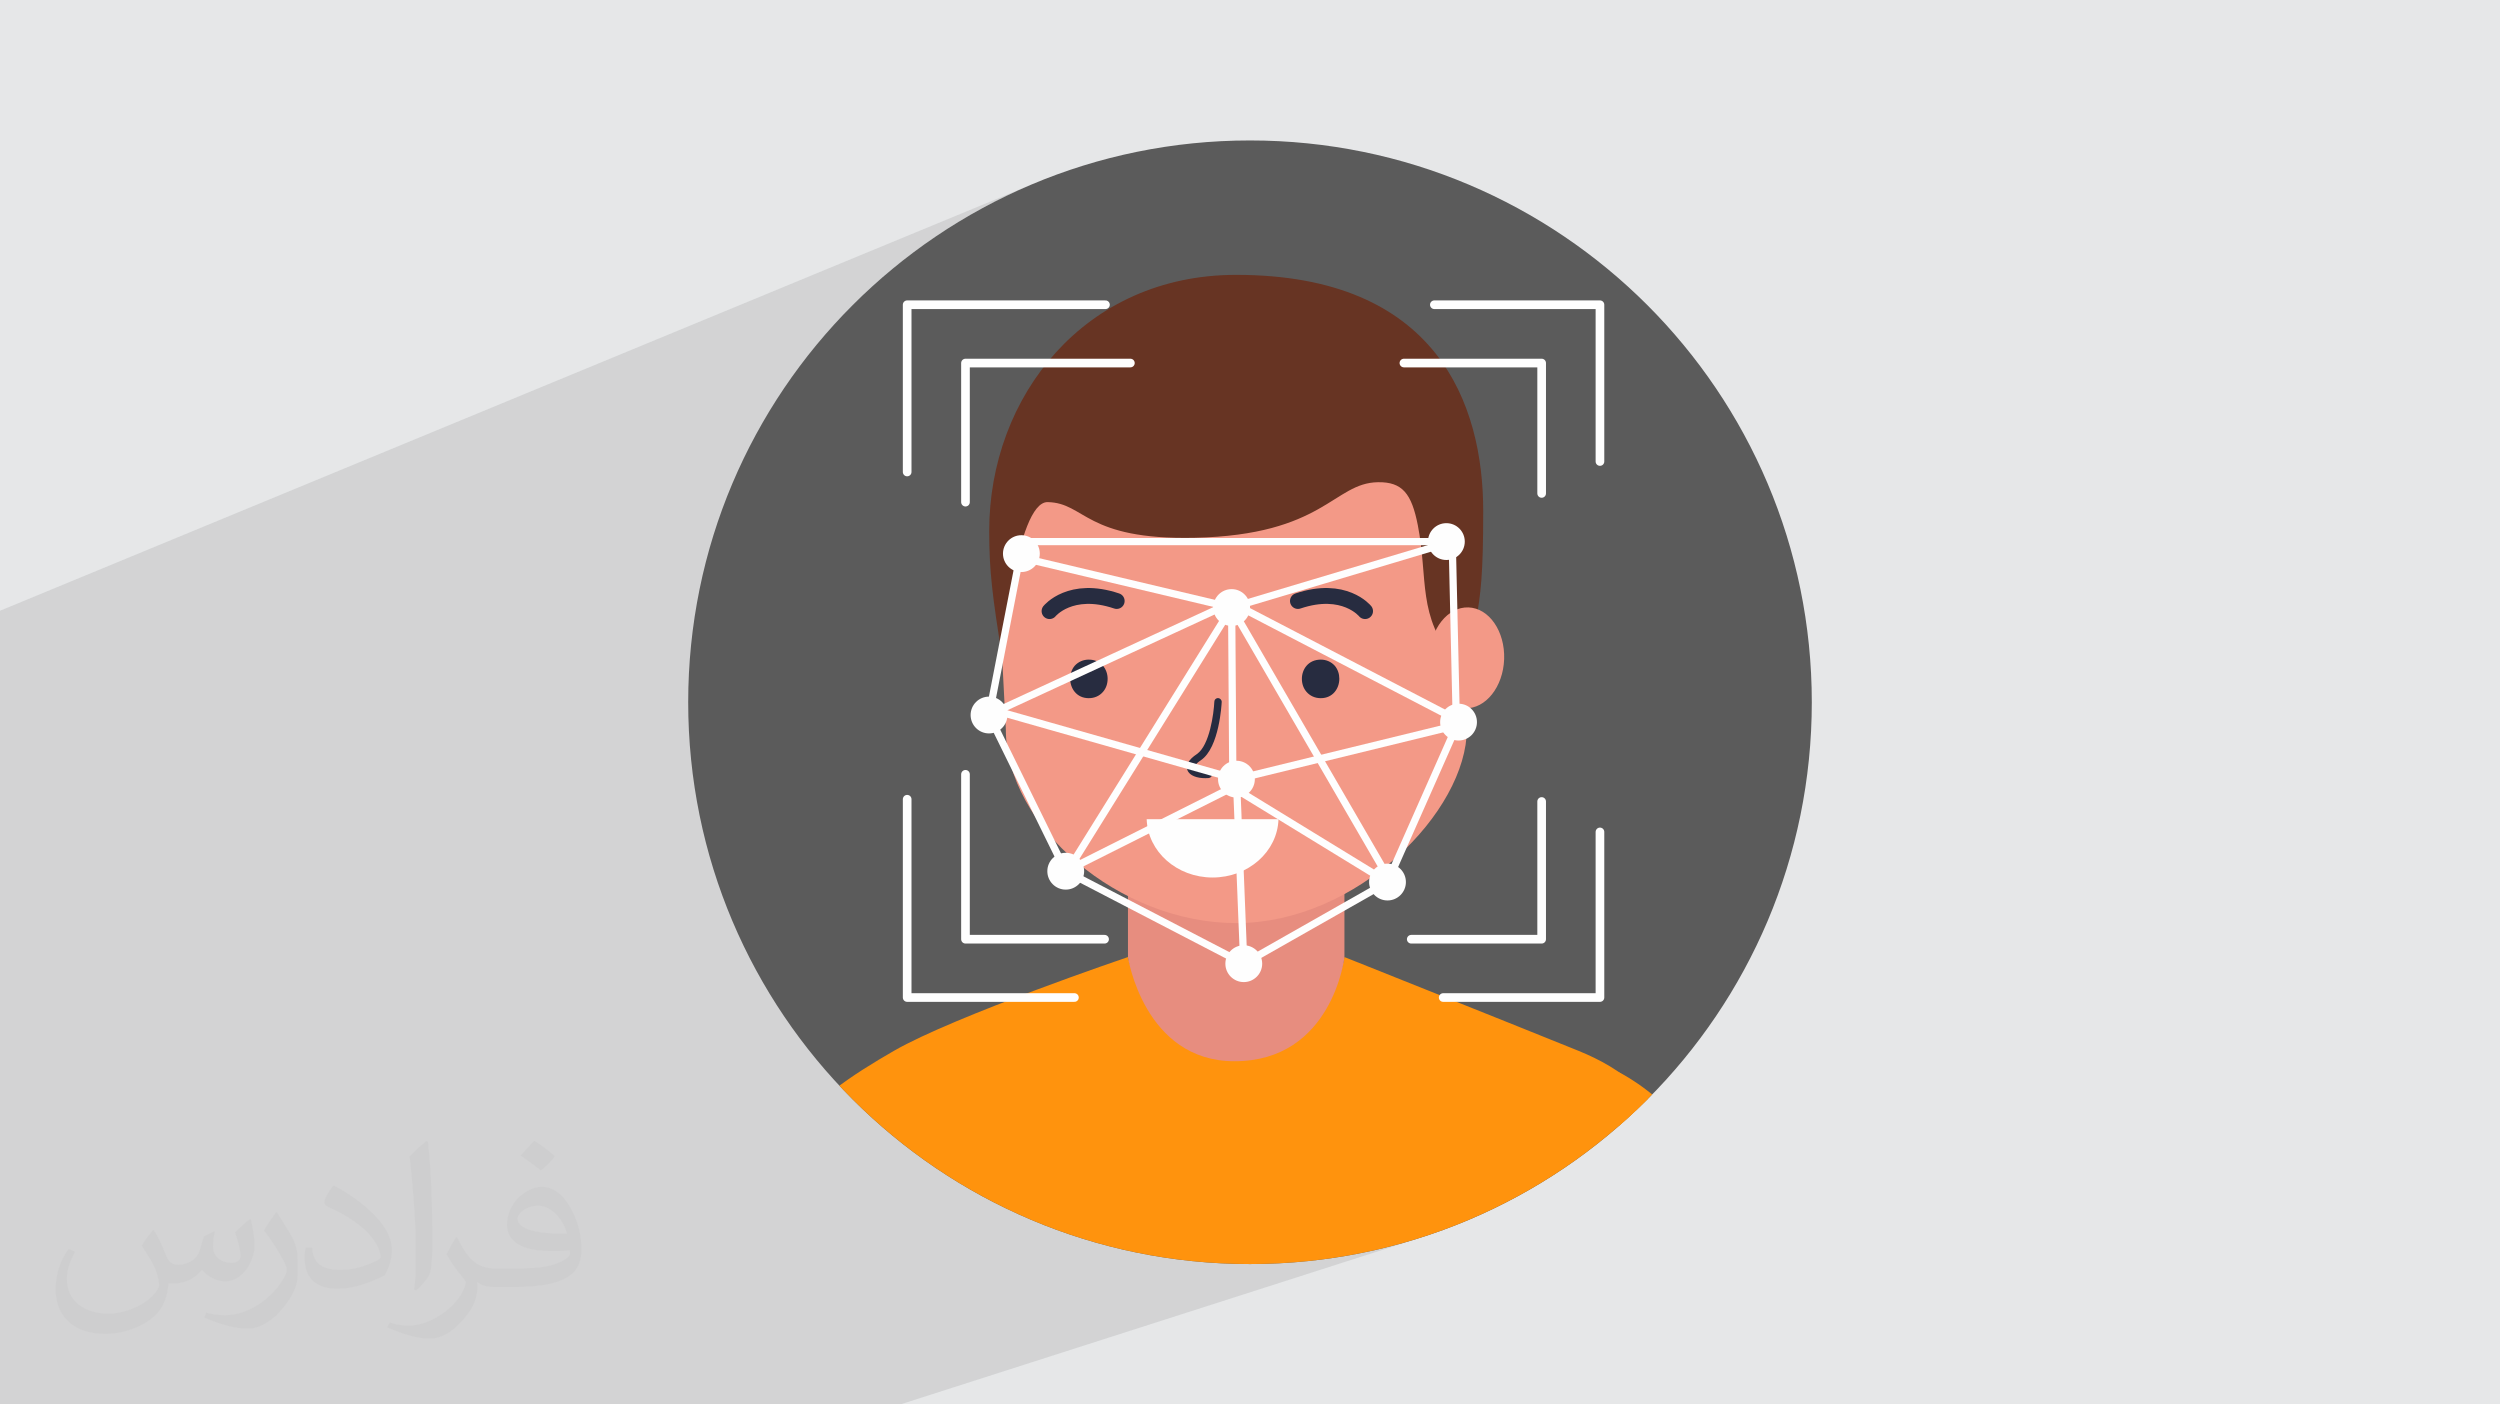 <?xml version="1.0" encoding="UTF-8"?>
<!DOCTYPE svg PUBLIC "-//W3C//DTD SVG 1.1//EN" "http://www.w3.org/Graphics/SVG/1.1/DTD/svg11.dtd">
<!-- Creator: CorelDRAW 2020 (64-Bit) -->
<svg xmlns="http://www.w3.org/2000/svg" xml:space="preserve" width="94.192mm" height="52.917mm" version="1.1" style="shape-rendering:geometricPrecision; text-rendering:geometricPrecision; image-rendering:optimizeQuality; fill-rule:evenodd; clip-rule:evenodd"
viewBox="0 0 9404.92 5283.66"
 xmlns:xlink="http://www.w3.org/1999/xlink"
 xmlns:xodm="http://www.corel.com/coreldraw/odm/2003">
 <defs>
  <style type="text/css">
   <![CDATA[
    .str1 {stroke:#FEFEFE;stroke-width:27.23;stroke-miterlimit:10}
    .str0 {stroke:#272C40;stroke-width:59.67;stroke-linecap:round;stroke-linejoin:round;stroke-miterlimit:10}
    .str2 {stroke:#FEFEFE;stroke-width:32.55;stroke-linecap:round;stroke-linejoin:round;stroke-miterlimit:10}
    .fil11 {fill:none}
    .fil9 {fill:none;fill-rule:nonzero}
    .fil3 {fill:#5B5B5B}
    .fil0 {fill:#E6E7E8}
    .fil10 {fill:#FEFEFE;fill-rule:nonzero}
    .fil6 {fill:#F39987;fill-rule:nonzero}
    .fil5 {fill:#E78D7F;fill-rule:nonzero}
    .fil7 {fill:#673423;fill-rule:nonzero}
    .fil8 {fill:#272C40;fill-rule:nonzero}
    .fil4 {fill:#FF930D;fill-rule:nonzero}
    .fil2 {fill:#373435;fill-opacity:0.031}
    .fil1 {fill:#2B2A29;fill-opacity:0.102}
   ]]>
  </style>
    <clipPath id="id0">
     <path d="M4702.46 528.36c1167.23,0 2113.47,946.24 2113.47,2113.47 0,1167.23 -946.24,2113.47 -2113.47,2113.47 -1167.23,0 -2113.47,-946.24 -2113.47,-2113.47 0,-1167.23 946.24,-2113.47 2113.47,-2113.47z"/>
    </clipPath>
 </defs>
 <g id="Layer_x0020_1">
  <polygon class="fil0" points="-0,0 9404.92,0 9404.92,5283.66 -0,5283.66 "/>
  <polygon class="fil1" points="-0,3991.15 -0,3951.64 -0,3628.11 -0,3591.3 -0,3584.4 -0,3560.39 -0,3520.25 -0,3496.25 -0,3491.68 -0,3472.41 -0,3413.8 -0,3306.4 -0,3258 -0,3121.71 -0,3049.99 -0,2823.06 -0,2815.71 -0,2537.84 -0,2297.55 3879.81,694.45 3786.19,736.77 3695.06,783.44 3606.55,834.34 3520.8,889.31 3437.94,948.23 3358.1,1010.98 3281.41,1077.4 3208.01,1147.38 3138.03,1220.78 3087.67,1278.92 3412.72,1146.39 4158.74,1146.39 3412.72,1445.84 3412.72,1453.76 3632.1,1365.74 4252.46,1365.74 3632.1,1611.45 3632.1,1836.65 5395.97,1146.39 6018.97,1146.39 6018.97,1736.19 5799.64,1818.36 5799.64,1856.29 5475.42,1977.51 5479.92,1979.95 5490.17,1988.41 5498.62,1998.66 5505,2010.44 5509.03,2023.44 5510.44,2037.41 5509.03,2051.36 5505,2064.35 5498.62,2076.12 5490.17,2086.37 5479.92,2094.83 5468.16,2101.21 5464.62,2102.53 5477.09,2648.27 5486.99,2647.27 5500.94,2648.68 5513.93,2652.71 5525.69,2659.09 5535.94,2667.55 5544.4,2677.81 5550.79,2689.57 5554.82,2702.57 5556.23,2716.53 5554.82,2730.48 5550.79,2743.48 5544.4,2755.25 5535.94,2765.49 5525.69,2773.96 5513.93,2780.35 5447.47,2804.1 5272.06,3200.09 5799.63,3015.14 5799.63,3205.69 6018.97,3129.63 6018.97,3752.67 3729.64,4517.93 3786.19,4546.89 3879.81,4589.21 3975.78,4627.05 4073.98,4660.28 4174.27,4688.76 4276.53,4712.37 4380.6,4730.95 4486.37,4744.39 4593.71,4752.55 4702.46,4755.3 4811.22,4752.55 4918.55,4744.39 5024.32,4730.95 5128.4,4712.37 5230.65,4688.76 5330.94,4660.28 3386.02,5283.66 1438.89,5283.66 903.22,5283.66 653.92,5283.66 214.14,5283.66 78.82,5283.66 -0,5283.66 -0,5266.39 -0,5244.75 -0,5216.68 -0,5202.93 -0,5182.16 -0,5178.62 -0,5159.45 -0,5159.09 -0,5137.56 -0,5106.96 -0,5075.66 -0,5072.09 -0,5048.35 -0,4995.12 -0,4956.24 -0,4825.1 -0,4780.83 -0,4777.03 -0,4750.76 -0,4713.57 -0,4707.51 -0,4697.46 -0,4696.16 -0,4692.38 -0,4690.81 -0,4674.85 -0,4671.02 -0,4664.87 -0,4646.21 -0,4631.65 -0,4623.9 -0,4620.1 -0,4608.42 -0,4608.4 -0,4585.82 -0,4564 -0,4541.88 -0,4263.99 -0,4252.03 -0,4144.6 -0,4132.24 -0,4100.34 -0,4089.51 -0,4085.27 -0,4081.12 -0,4076.58 -0,4073.84 -0,4073.83 -0,4073.08 -0,4024.66 -0,4018.53 -0,4018.52 -0,4012.73 -0,4008.45 -0,4004.93 -0,4001.81 -0,4000.79 -0,3995.06 "/>
  <path class="fil2" d="M578.49 4627.69c17.95,27.21 29.6,53.36 40.96,82.43 8.45,16.91 12.93,48.09 52.57,48.09 11.61,0 28.28,-3.42 43.06,-11.61 16.63,-8.73 29.32,-21.94 35.94,-42l15.85 -53.36 38.57 -19.02 2.64 2.64c-5.27,20.09 -6.59,39.36 -6.59,54.43 0,44.63 38.57,61.56 69.22,61.56 17.95,0 34.09,-8.73 34.09,-25.11 0,-21.13 -8.98,-57.06 -20.62,-89.29 17.95,-17.95 35.94,-35.94 56.53,-50.47l3.17 1.6c8.98,38.04 14,75.56 14,100.66 0,24.57 -10.83,51.79 -19.81,69.49 -18.49,34.87 -51.25,62.62 -90.87,62.62 -30.1,0 -63.65,-15.07 -86.66,-43.06l-1.32 0c-21.66,26.96 -55.22,51.25 -108.86,51.25l-16.63 0c-2.64,35.41 -10.29,60.49 -21.94,82.95 -31.95,62.34 -126.81,106.47 -216.1,106.47 -124.17,0 -186.51,-71.59 -186.51,-166.96 0,-58.91 19.27,-113.6 48.88,-152.42l24.29 10.04c-18.49,35.41 -30.91,68.68 -30.91,101.45 0,89.29 72.66,131.83 156.4,131.83 77.68,0 173.83,-49.41 191.28,-106.72 -6.59,-62.62 -30.1,-91.93 -66.04,-148.99 10.83,-19.02 24.83,-38.04 42.28,-58.38l3.17 0 0 0 0 0 -0.02 -0.09zm1432.13 -336.04c26.15,16.39 51.79,35.66 76.87,57.85 -14,19.81 -31.45,37.79 -53.11,53.64 -25.11,-20.34 -50.19,-37.79 -75.84,-56.27 17.42,-19.55 34.62,-38.29 52.04,-55.22l0 0 0 0 0 0 0 0 0 0 0.03 0zm13.47 244.11c-42.28,0 -76.87,27.75 -76.87,48.34 0,44.13 84.53,57.85 185.72,57.31 -12.68,-51.79 -57.06,-105.68 -108.86,-105.68l0.01 0.03zm-94.86 236.19c54.96,0 103.04,-1.6 139.74,-10.83 40.96,-10.29 75.56,-30.91 75.56,-45.17 0,-3.7 0,-8.19 -1.32,-11.89 -22.98,2.11 -49.41,2.11 -72.38,2.11 -74.49,0 -131.55,-16.91 -154.02,-58.66 -5.55,-11.61 -9.51,-24.57 -9.51,-39.36 0,-40.43 17.42,-79.79 48.09,-107 25.61,-22.45 53.89,-36.44 82.67,-36.44 52.04,0 93.51,41.75 122.57,107.54 15.85,35.94 26.68,77.4 26.68,129.72 0,34.87 -9.51,64.19 -31.17,85.85 -40.43,39.11 -114.92,53.89 -229.04,53.89l-51.79 0 0 0 -13.47 0c-28.28,0 -48.62,-5.02 -64.72,-17.42l-2.64 0c0.79,6.59 1.32,12.93 1.32,19.02 0,25.61 -8.45,58.38 -25.61,84.53 -50.72,75.3 -105.68,108.04 -153.24,108.04 -48.09,0 -107,-18.49 -160.11,-42.54l9.51 -18.49c17.17,7.13 40.96,11.89 73.7,11.89 85.85,0 198.66,-82.43 212.66,-163 -3.17,-6.59 -8.98,-15.32 -17.17,-24.57 -25.11,-29.85 -40.96,-54.68 -55.75,-80.83 12.68,-25.11 24.29,-45.17 35.13,-63.4l4.49 -0.53c36.72,74.77 69.99,117.55 144.23,117.55l11.61 0 0 0 53.89 0 0 0 0 0 0 0 0 0 0 0 0.09 0.01zm-371.98 79c6.34,-34.34 6.87,-72.91 6.87,-108.86l0 -53.36c0,-99.6 -12.68,-244.36 -22.98,-338.68 17.95,-19.27 43.06,-42 62.87,-57.31l5.81 1.6c13.47,118.62 16.63,256 16.63,383.06 0,33.3 -1.32,65.79 -4.49,89.55 -1.85,30.1 -19.27,52.83 -56.53,87.7l-8.19 -3.7zm-382.8 -157.19c1.85,46.77 24.83,83.49 105.15,83.49 49.93,0 92.19,-12.93 138.96,-35.13 8.45,-3.7 12.93,-8.73 12.93,-12.93 0,-29.32 -22.45,-68.15 -60.23,-103.55 -36.72,-33.3 -85.34,-62.62 -130.76,-82.18 -15.6,-6.59 -20.62,-13.47 -20.62,-20.09 0,-13.47 17.95,-41.75 32.77,-62.09l5.02 -0.53c52.04,27.21 110.17,67.64 153.24,112.53 39.11,41.47 63.4,83.49 63.4,129.19 0,33.81 -10.29,65.51 -26.96,95.11 -57.06,28.79 -117.83,50.72 -178.06,50.72 -73.17,0 -123.1,-34.34 -123.1,-114.92 0,-8.73 0,-22.19 3.17,-39.64l25.11 0 0 0 0 0 0 0 0 0 0 0 -0.02 0zm-132.37 -132.9l45.45 73.45c16.63,27.21 32.23,56.81 32.23,103.55l0 59.7c0,48.34 -30.91,100.13 -80.83,151.38 -39.11,34.62 -73.7,49.41 -105.68,49.41 -47.55,0 -101.98,-14.79 -164.85,-41.75l7.13 -18.49c19.81,5.27 42.79,9.77 71.06,9.77 90.36,-0.53 182.8,-66.57 225.08,-147.15 5.02,-9.26 6.87,-17.95 6.87,-24.04 0,-9.26 -5.02,-19.55 -8.98,-28.79 -22.98,-43.31 -48.62,-82.95 -76.87,-119.68 14.79,-23.25 29.6,-45.7 45.7,-67.9l3.7 0.53 0 0 0 0 0 0 0 0 0 0 -0.02 0.01z"/>
  <g id="_1501531141472">
   <path class="fil3" d="M4702.46 528.36c1167.23,0 2113.47,946.24 2113.47,2113.47 0,1167.23 -946.24,2113.47 -2113.47,2113.47 -1167.23,0 -2113.47,-946.24 -2113.47,-2113.47 0,-1167.23 946.24,-2113.47 2113.47,-2113.47z"/>
   <g style="clip-path:url(#id0)">
    <g>
     <g>
      <path id="1" class="fil4" d="M3223.93 7302.54l2864.86 0 -0.56 -1477.84 167.2 -1518.86c0,-175.33 -154.84,-286.93 -317.35,-352.78 -267.57,-108.29 -880.38,-352.7 -880.38,-352.7 0,0 -62.8,384.97 -411.75,384.97 -317.63,0 -402.58,-384.97 -402.58,-384.97 0,0 -650.99,220.84 -880.24,352.7 -152.03,87.46 -334.67,205.45 -334.67,287.83l202.63 1570.26 -7.17 1491.38z"/>
      <path class="fil5" d="M5057.7 3601.33c0,0 -45.51,391.01 -413.78,391.01 -339.74,0 -400.54,-391.01 -400.54,-391.01l0 -398.84 814.33 0 0 398.84z"/>
      <path class="fil6" d="M5518.22 2743.16c0,308.17 -411.08,729.5 -867.73,729.5 -439.18,0 -866.56,-364.54 -866.56,-729.5l-34.68 -676.42c0,-497.93 403.53,-901.15 901.24,-901.15 497.89,0 901.33,403.22 901.33,901.15l-33.6 676.42z"/>
      <path class="fil7" d="M5551.82 2339.09c18.75,-103.3 27.99,-176.13 27.99,-416.67 0,-400.61 -171.68,-888.43 -929.69,-888.43 -568.23,0 -928.76,455.94 -928.76,963.59 0,154.47 12.59,248.46 48.47,471.82 0,0 52.52,-582.91 171.53,-580.49 142.01,2.87 139.89,142.94 552.25,134.2 487.78,-10.31 522.49,-206.47 690.18,-209.06 91.98,-1.43 126.72,42.87 149.99,161.77 39.48,201.29 -3.36,343.3 140.56,509.25 0,0 54.84,-20.62 77.49,-145.96z"/>
      <path class="fil4" d="M6327.3 7294.79l0.48 7.77 598.05 0c-80.02,-1018.06 -173.97,-2075.2 -238.33,-2359.91 -160.36,-709.14 -599.23,-909.71 -599.23,-909.71 0,0 4.45,700.81 0,1716.44 -2.62,603.92 239.03,1545.41 239.03,1545.41z"/>
      <path class="fil8" d="M4534.07 2927.51c4.32,0 8.97,-0.28 13.26,-0.48 7.44,-0.91 13.45,-7.52 12.49,-15.08 -0.62,-7.58 -6.69,-13.98 -15.16,-12.73 -27.9,2.72 -49.19,-5.38 -51.4,-11.54 -1.26,-2.63 1.64,-12.25 24.69,-27.92 69.55,-47.35 77.69,-212.18 78.11,-218.93 0.23,-7.67 -5.7,-14.17 -13.59,-14.59 -7.93,-0.27 -13.96,5.69 -14.12,13.17 -2.09,43.83 -17.62,164.67 -65.81,197.46 -30.71,20.43 -42.43,40.79 -35.56,60.08 7.83,21.77 37.6,30.55 67.08,30.55z"/>
      <path class="fil8" d="M4095.78 2481.43c-20.8,0 -39.54,8.4 -53.03,23.41 -11.06,13.47 -16.8,30.42 -16.8,48.7 0,36.08 24.13,72.97 69.83,72.97 21.82,0 40.62,-8.57 53.7,-23.81 11.38,-13.08 17.38,-30.21 17.38,-49.16 0,-35.76 -24.17,-72.11 -71.08,-72.11z"/>
      <path class="fil8" d="M4968.72 2481.43c20.78,0 39.58,8.4 52.98,23.41 11.11,13.47 16.8,30.42 16.8,48.7 0,36.08 -24.13,72.97 -69.78,72.97 -21.8,0 -40.58,-8.57 -53.68,-23.81 -11.41,-13.08 -17.41,-30.21 -17.41,-49.16 0,-35.76 24.14,-72.11 71.09,-72.11z"/>
      <path class="fil9 str0" d="M5135.38 2298.99c0,0 -78.16,-97.01 -252.62,-38.08"/>
      <path class="fil9 str0" d="M3948.33 2298.99c0,0 78.16,-97.01 252.64,-38.08"/>
      <path class="fil10" d="M4313.79 3081.81c3.84,121.55 113.27,219.34 247.93,219.34 134.78,0 244.32,-97.79 247.9,-219.34l-495.84 0z"/>
      <path class="fil4" d="M2123.88 6560.63c-18.43,188.92 15.82,343.41 255.42,464.98 169.4,85.96 456.7,-125.85 522.05,-304.2 100.35,-273.84 305.04,-1078.13 305.04,-1078.13 18.61,-59.76 -24.09,-1607.34 -63.79,-1549.32 -449.24,656.13 -1018.72,2466.68 -1018.72,2466.68z"/>
      <path class="fil6" d="M5658.56 2479.43c-3.67,104.78 -69.51,187.58 -147.1,184.98 -77.88,-2.88 -137.8,-89.82 -134.33,-194.61 3.59,-104.62 69.22,-187.37 146.96,-184.75 77.67,2.53 137.89,89.61 134.47,194.38z"/>
     </g>
    </g>
   </g>
   <path class="fil11" d="M4702.46 528.36c1167.23,0 2113.47,946.24 2113.47,2113.47 0,1167.23 -946.24,2113.47 -2113.47,2113.47 -1167.23,0 -2113.47,-946.24 -2113.47,-2113.47 0,-1167.23 946.24,-2113.47 2113.47,-2113.47z"/>
   <g>
    <polygon class="fil9 str1" points="4009.27,3277.46 4679.05,3625.3 5219.72,3318.25 5479.03,2732.87 5463.13,2037.42 3847.9,2037.42 3720.65,2689.9 "/>
    <polyline class="fil9 str1" points="4009.27,3277.46 4637.57,2961.84 5219.72,3318.25 "/>
    <polyline class="fil9 str1" points="4637.57,2887.05 4633.43,2285.54 5463.11,2037.41 "/>
    <polyline class="fil9 str1" points="5466.9,2700.57 4633.43,2267.07 3750.56,2674.96 4651.44,2931.16 5463.12,2732.86 "/>
    <polyline class="fil9 str1" points="4033.04,3249.94 4633.42,2285.54 3818.77,2092.28 "/>
    <line class="fil9 str1" x1="5213.96" y1="3286.03" x2="4633.41" y2= "2285.54" />
    <line class="fil9 str1" x1="4679.05" y1="3625.3" x2="4651.43" y2= "2931.14" />
    <path class="fil10" d="M3911.67 2082.72c0,38.22 -30.98,69.23 -69.24,69.23 -38.23,0 -69.25,-31 -69.25,-69.23 0,-38.27 31.01,-69.29 69.25,-69.29 38.25,0 69.24,31.01 69.24,69.29z"/>
    <path class="fil10" d="M4702.62 2285.54c0,38.21 -31.03,69.2 -69.2,69.2 -38.24,0 -69.25,-30.98 -69.25,-69.2 0,-38.25 31,-69.27 69.25,-69.27 38.16,0 69.2,31.01 69.2,69.27z"/>
    <path class="fil10" d="M5510.44 2037.41c0,38.24 -30.99,69.25 -69.21,69.25 -38.23,0 -69.24,-31 -69.24,-69.25 0,-38.27 31,-69.29 69.24,-69.29 38.21,0 69.21,31.01 69.21,69.29z"/>
    <path class="fil10" d="M3789.92 2689.9c0,38.25 -31.02,69.22 -69.29,69.22 -38.22,0 -69.2,-30.96 -69.2,-69.22 0,-38.23 30.97,-69.25 69.2,-69.25 38.26,0 69.29,31.01 69.29,69.25z"/>
    <path class="fil10" d="M4748.33 3625.3c0,38.25 -31.07,69.27 -69.29,69.27 -38.25,0 -69.25,-31.01 -69.25,-69.27 0,-38.26 30.99,-69.25 69.25,-69.25 38.21,0 69.29,30.98 69.29,69.25z"/>
    <path class="fil10" d="M4720.68 2931.16c0,38.23 -30.98,69.22 -69.25,69.22 -38.23,0 -69.24,-30.98 -69.24,-69.22 0,-38.24 31,-69.28 69.24,-69.28 38.26,0 69.25,31.03 69.25,69.28z"/>
    <path class="fil10" d="M5556.23 2716.53c0,38.23 -31.02,69.27 -69.24,69.27 -38.28,0 -69.25,-31.03 -69.25,-69.27 0,-38.25 30.96,-69.26 69.25,-69.26 38.21,0 69.24,31 69.24,69.26z"/>
    <path class="fil10" d="M4078.52 3277.46c0,38.22 -31.07,69.25 -69.25,69.25 -38.24,0 -69.25,-31.02 -69.25,-69.25 0,-38.25 31,-69.26 69.25,-69.26 38.17,0 69.25,31 69.25,69.26z"/>
    <path class="fil10" d="M5288.96 3318.24c0,38.21 -30.99,69.24 -69.25,69.24 -38.23,0 -69.25,-31.02 -69.25,-69.24 0,-38.25 31.01,-69.25 69.25,-69.25 38.25,0 69.25,30.99 69.25,69.25z"/>
    <polyline class="fil9 str2" points="6018.97,3129.63 6018.97,3752.67 5429.22,3752.67 "/>
    <polyline class="fil9 str2" points="3412.72,1775.62 3412.72,1146.39 4158.74,1146.39 "/>
    <polyline class="fil9 str2" points="5395.97,1146.39 6018.97,1146.39 6018.97,1736.19 "/>
    <polyline class="fil9 str2" points="4041.94,3752.66 3412.73,3752.66 3412.73,3006.64 "/>
    <polyline class="fil9 str2" points="5799.63,3015.14 5799.63,3533.31 5309.08,3533.31 "/>
    <polyline class="fil9 str2" points="3632.1,1889.06 3632.1,1365.74 4252.46,1365.74 "/>
    <polyline class="fil9 str2" points="5281.47,1365.73 5799.64,1365.73 5799.64,1856.29 "/>
    <polyline class="fil9 str2" points="4155.37,3533.31 3632.1,3533.31 3632.1,2912.87 "/>
   </g>
  </g>
 </g>
</svg>
